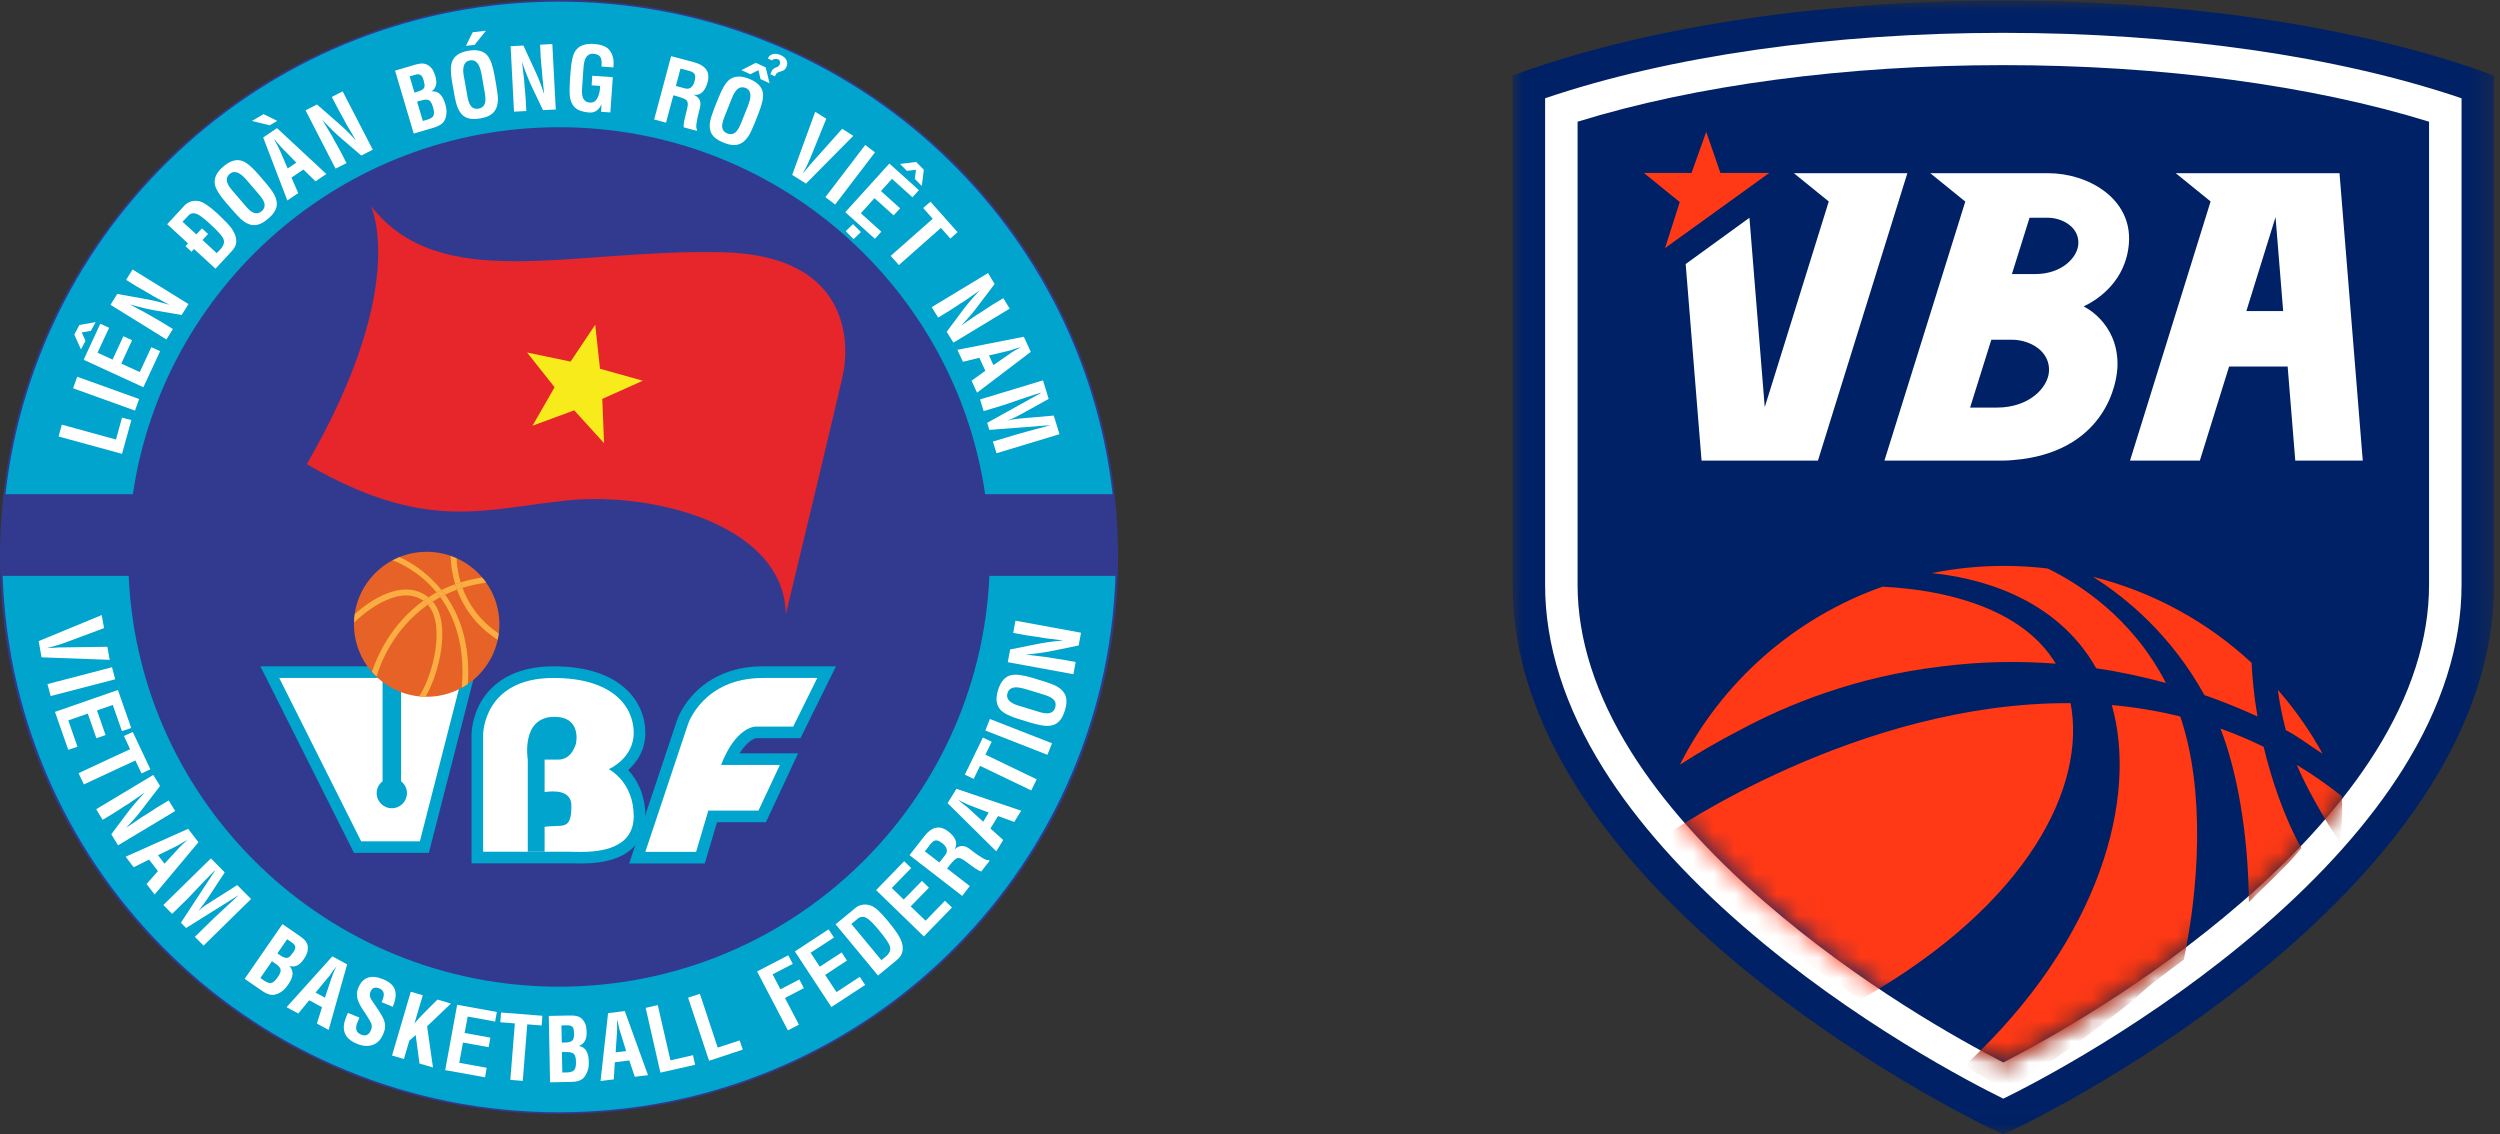 <?xml version="1.0" encoding="UTF-8"?>
<svg width="119px" height="54px" viewBox="0 0 119 54" version="1.1" xmlns="http://www.w3.org/2000/svg" xmlns:xlink="http://www.w3.org/1999/xlink">
    <rect x="0" y="0" width="119" height="54" fill="#333333" stroke="none"/>
    <title>Artboard</title>
    <defs>
        <polygon id="path-1" points="2.79323187e-06 0.003 46.715 0.003 46.715 53.972 2.79323187e-06 53.972"></polygon>
        <path d="M0.02,2.715 L0.02,24.763 C0.02,27.337 0.877,30.01 2.567,32.705 L2.567,32.705 C4.059,35.084 6.195,37.488 8.916,39.85 L8.916,39.85 C13.443,43.776 18.186,46.417 20.285,47.497 L20.285,47.497 C22.385,46.417 27.128,43.776 31.655,39.849 L31.655,39.849 C34.376,37.488 36.512,35.084 38.004,32.705 L38.004,32.705 C39.694,30.01 40.551,27.337 40.551,24.763 L40.551,24.763 L40.551,2.715 C34.932,0.975 27.79,0.023 20.285,0.023 L20.285,0.023 C12.781,0.023 5.639,0.975 0.02,2.715" id="path-3"></path>
        <path d="M0.02,2.715 L0.02,24.763 C0.02,27.337 0.877,30.01 2.567,32.705 L2.567,32.705 C4.059,35.084 6.195,37.488 8.916,39.85 L8.916,39.85 C13.443,43.776 18.186,46.417 20.285,47.497 L20.285,47.497 C22.385,46.417 27.128,43.776 31.655,39.849 L31.655,39.849 C34.376,37.488 36.512,35.084 38.004,32.705 L38.004,32.705 C39.694,30.01 40.551,27.337 40.551,24.763 L40.551,24.763 L40.551,2.715 C34.932,0.975 27.79,0.023 20.285,0.023 L20.285,0.023 C12.781,0.023 5.639,0.975 0.02,2.715" id="path-5"></path>
        <path d="M0.02,2.715 L0.02,24.763 C0.02,27.337 0.877,30.01 2.567,32.705 L2.567,32.705 C4.059,35.084 6.195,37.488 8.916,39.85 L8.916,39.85 C13.443,43.776 18.186,46.417 20.285,47.497 L20.285,47.497 C22.385,46.417 27.128,43.776 31.655,39.849 L31.655,39.849 C34.376,37.488 36.512,35.084 38.004,32.705 L38.004,32.705 C39.694,30.01 40.551,27.337 40.551,24.763 L40.551,24.763 L40.551,2.715 C34.932,0.975 27.79,0.023 20.285,0.023 L20.285,0.023 C12.781,0.023 5.639,0.975 0.02,2.715" id="path-7"></path>
        <path d="M0.02,2.715 L0.02,24.763 C0.02,27.337 0.877,30.01 2.567,32.705 L2.567,32.705 C4.059,35.084 6.195,37.488 8.916,39.85 L8.916,39.85 C13.443,43.776 18.186,46.417 20.285,47.497 L20.285,47.497 C22.385,46.417 27.128,43.776 31.655,39.849 L31.655,39.849 C34.376,37.488 36.512,35.084 38.004,32.705 L38.004,32.705 C39.694,30.01 40.551,27.337 40.551,24.763 L40.551,24.763 L40.551,2.715 C34.932,0.975 27.79,0.023 20.285,0.023 L20.285,0.023 C12.781,0.023 5.639,0.975 0.02,2.715" id="path-9"></path>
        <path d="M0.02,2.715 L0.02,24.763 C0.02,27.337 0.877,30.01 2.567,32.705 L2.567,32.705 C4.059,35.084 6.195,37.488 8.916,39.85 L8.916,39.85 C13.443,43.776 18.186,46.417 20.285,47.497 L20.285,47.497 C22.385,46.417 27.128,43.776 31.655,39.849 L31.655,39.849 C34.376,37.488 36.512,35.084 38.004,32.705 L38.004,32.705 C39.694,30.01 40.551,27.337 40.551,24.763 L40.551,24.763 L40.551,2.715 C34.932,0.975 27.79,0.023 20.285,0.023 L20.285,0.023 C12.781,0.023 5.639,0.975 0.02,2.715" id="path-11"></path>
        <path d="M0.02,2.715 L0.02,24.763 C0.02,27.337 0.877,30.01 2.567,32.705 L2.567,32.705 C4.059,35.084 6.195,37.488 8.916,39.85 L8.916,39.85 C13.443,43.776 18.186,46.417 20.285,47.497 L20.285,47.497 C22.385,46.417 27.128,43.776 31.655,39.849 L31.655,39.849 C34.376,37.488 36.512,35.084 38.004,32.705 L38.004,32.705 C39.694,30.01 40.551,27.337 40.551,24.763 L40.551,24.763 L40.551,2.715 C34.932,0.975 27.79,0.023 20.285,0.023 L20.285,0.023 C12.781,0.023 5.639,0.975 0.02,2.715" id="path-13"></path>
        <path d="M0.02,2.715 L0.02,24.763 C0.02,27.337 0.877,30.01 2.567,32.705 L2.567,32.705 C4.059,35.084 6.195,37.488 8.916,39.85 L8.916,39.85 C13.443,43.776 18.186,46.417 20.285,47.497 L20.285,47.497 C22.385,46.417 27.128,43.776 31.655,39.849 L31.655,39.849 C34.376,37.488 36.512,35.084 38.004,32.705 L38.004,32.705 C39.694,30.01 40.551,27.337 40.551,24.763 L40.551,24.763 L40.551,2.715 C34.932,0.975 27.79,0.023 20.285,0.023 L20.285,0.023 C12.781,0.023 5.639,0.975 0.02,2.715" id="path-15"></path>
        <path d="M0.02,2.715 L0.02,24.763 C0.02,27.337 0.877,30.01 2.567,32.705 L2.567,32.705 C4.059,35.084 6.195,37.488 8.916,39.85 L8.916,39.85 C13.443,43.776 18.186,46.417 20.285,47.497 L20.285,47.497 C22.385,46.417 27.128,43.776 31.655,39.849 L31.655,39.849 C34.376,37.488 36.512,35.084 38.004,32.705 L38.004,32.705 C39.694,30.01 40.551,27.337 40.551,24.763 L40.551,24.763 L40.551,2.715 C34.932,0.975 27.79,0.023 20.285,0.023 L20.285,0.023 C12.781,0.023 5.639,0.975 0.02,2.715" id="path-17"></path>
        <path d="M0.02,2.715 L0.02,24.763 C0.02,27.337 0.877,30.01 2.567,32.705 L2.567,32.705 C4.059,35.084 6.195,37.488 8.916,39.85 L8.916,39.85 C13.443,43.776 18.186,46.417 20.285,47.497 L20.285,47.497 C22.385,46.417 27.128,43.776 31.655,39.849 L31.655,39.849 C34.376,37.488 36.512,35.084 38.004,32.705 L38.004,32.705 C39.694,30.01 40.551,27.337 40.551,24.763 L40.551,24.763 L40.551,2.715 C34.932,0.975 27.79,0.023 20.285,0.023 L20.285,0.023 C12.781,0.023 5.639,0.975 0.02,2.715" id="path-19"></path>
        <path d="M0.02,2.715 L0.02,24.763 C0.02,27.337 0.877,30.01 2.567,32.705 L2.567,32.705 C4.059,35.084 6.195,37.488 8.916,39.85 L8.916,39.85 C13.443,43.776 18.186,46.417 20.285,47.497 L20.285,47.497 C22.385,46.417 27.128,43.776 31.655,39.849 L31.655,39.849 C34.376,37.488 36.512,35.084 38.004,32.705 L38.004,32.705 C39.694,30.01 40.551,27.337 40.551,24.763 L40.551,24.763 L40.551,2.715 C34.932,0.975 27.79,0.023 20.285,0.023 L20.285,0.023 C12.781,0.023 5.639,0.975 0.02,2.715" id="path-21"></path>
        <path d="M0.02,2.715 L0.02,24.763 C0.02,27.337 0.877,30.01 2.567,32.705 L2.567,32.705 C4.059,35.084 6.195,37.488 8.916,39.85 L8.916,39.85 C13.443,43.776 18.186,46.417 20.285,47.497 L20.285,47.497 C22.385,46.417 27.128,43.776 31.655,39.849 L31.655,39.849 C34.376,37.488 36.512,35.084 38.004,32.705 L38.004,32.705 C39.694,30.01 40.551,27.337 40.551,24.763 L40.551,24.763 L40.551,2.715 C34.932,0.975 27.79,0.023 20.285,0.023 L20.285,0.023 C12.781,0.023 5.639,0.975 0.02,2.715" id="path-23"></path>
        <path d="M0.02,2.715 L0.02,24.763 C0.02,27.337 0.877,30.01 2.567,32.705 L2.567,32.705 C4.059,35.084 6.195,37.488 8.916,39.85 L8.916,39.85 C13.443,43.776 18.186,46.417 20.285,47.497 L20.285,47.497 C22.385,46.417 27.128,43.776 31.655,39.849 L31.655,39.849 C34.376,37.488 36.512,35.084 38.004,32.705 L38.004,32.705 C39.694,30.01 40.551,27.337 40.551,24.763 L40.551,24.763 L40.551,2.715 C34.932,0.975 27.79,0.023 20.285,0.023 L20.285,0.023 C12.781,0.023 5.639,0.975 0.02,2.715" id="path-25"></path>
    </defs>
    <g id="Artboard" stroke="none" stroke-width="1" fill="none" fill-rule="evenodd">
        <g id="vba-logo-footer" fill-rule="nonzero">
            <g id="Group">
                <path d="M53.22,26.513 C53.22,41.155 41.307,53.024 26.611,53.024 C11.914,53.024 0,41.155 0,26.513 C0,11.873 11.914,5.68434189e-14 26.611,5.68434189e-14 C41.307,5.68434189e-14 53.22,11.873 53.22,26.513" id="Fill-4" fill="#323A90"></path>
                <path d="M17.647,9.79 C17.647,9.79 19.54,13.561 14.603,22.095 C20.284,25.376 22.998,24.228 27.032,23.818 C31.069,23.405 37.325,24.966 37.406,29.234 C39.96,18.651 40.124,17.828 40.124,17.828 C40.124,17.828 41.524,12.17 34.363,12.006 C27.199,11.84 20.941,14.055 17.647,9.79" id="Fill-6" fill="#E6262B"></path>
                <polygon id="Fill-8" fill="#F7EB1C" points="28.332 15.459 28.561 17.554 30.599 18.122 28.668 18.988 28.754 21.096 27.333 19.532 25.348 20.264 26.399 18.433 25.089 16.78 27.16 17.212"></polygon>
                <polygon id="Fill-10" fill="#FFFFFF" points="17.023 40.319 12.841 31.994 22.334 31.994 20.199 40.319"></polygon>
                <path d="M22.69,31.717 L21.979,31.717 L13.292,31.717 L12.394,31.717 L12.797,32.516 L16.696,40.293 L16.849,40.595 L17.191,40.595 L19.987,40.595 L20.416,40.595 L20.521,40.18 L22.517,32.407 L22.69,31.717 Z M21.979,32.271 L19.987,40.046 L17.191,40.046 L13.292,32.271 L21.979,32.271 Z" id="Fill-12" fill="#00A4CC"></path>
                <path d="M27.61,40.826 C27.492,40.826 27.38,40.824 27.283,40.824 C27.217,40.82 27.16,40.82 27.111,40.82 L22.72,40.82 L22.72,34.965 C22.72,34.936 22.763,31.994 26.347,31.994 C29.371,31.994 30.444,33.549 30.444,34.881 C30.444,35.792 29.888,36.35 29.485,36.634 C29.882,36.974 30.444,37.667 30.444,38.853 C30.444,39.754 29.952,40.826 27.61,40.826" id="Fill-14" fill="#FFFFFF"></path>
                <path d="M26.347,31.717 C24.364,31.717 23.401,32.595 22.946,33.325 C22.458,34.111 22.446,34.881 22.446,34.965 L22.446,40.544 L22.446,41.094 L22.997,41.094 L27.111,41.094 C27.157,41.094 27.216,41.097 27.28,41.097 C27.372,41.099 27.487,41.102 27.61,41.102 C28.104,41.102 28.831,41.07 29.464,40.791 C30.287,40.427 30.718,39.757 30.718,38.853 C30.718,37.785 30.296,37.081 29.904,36.655 C30.299,36.299 30.718,35.723 30.718,34.881 C30.718,33.423 29.576,31.717 26.347,31.717 M26.347,32.271 C29.191,32.271 30.165,33.655 30.165,34.881 C30.165,36.106 28.978,36.613 28.978,36.613 C28.978,36.613 30.165,37.205 30.165,38.853 C30.165,40.406 28.552,40.553 27.61,40.553 C27.401,40.553 27.225,40.544 27.111,40.544 L22.997,40.544 L22.997,34.965 C22.997,34.965 22.997,32.271 26.347,32.271" id="Fill-16" fill="#00A4CC"></path>
                <path d="M30.333,40.826 L32.489,34.372 C32.497,34.35 33.307,31.994 36.315,31.994 L38.909,31.994 L38.909,32.273 L39.151,32.391 L37.928,34.861 L35.978,34.861 C35.97,34.861 35.331,34.897 34.741,36.136 L37.555,36.136 L36.28,38.861 L33.922,38.861 L33.341,40.826 L30.333,40.826 Z" id="Fill-18" fill="#FFFFFF"></path>
                <path d="M39.792,31.717 L38.903,31.717 L36.315,31.717 C34.652,31.717 33.636,32.405 33.07,32.981 C32.464,33.602 32.25,34.219 32.225,34.285 L30.191,40.375 L29.949,41.102 L30.718,41.102 L33.135,41.102 L33.548,41.102 L33.666,40.705 L34.129,39.138 L36.103,39.138 L36.455,39.138 L36.606,38.82 L37.623,36.644 L37.988,35.86 L37.122,35.86 L35.205,35.86 C35.598,35.225 35.946,35.146 35.988,35.137 L37.757,35.137 L38.102,35.137 L38.256,34.828 L39.398,32.514 L39.792,31.717 Z M38.903,32.271 L37.757,34.585 L35.978,34.585 L35.973,34.585 C35.923,34.585 35.021,34.613 34.322,36.412 L37.122,36.412 L36.103,38.585 L33.716,38.585 L33.135,40.549 L30.718,40.549 L32.753,34.459 C32.753,34.459 33.474,32.271 36.315,32.271 L38.903,32.271 L38.903,32.271 Z" id="Fill-20" fill="#00A4CC"></path>
                <path d="M19.091,37.188 L19.091,32.271 L18.21,32.271 L18.21,37.188 C18.041,37.32 17.929,37.523 17.929,37.756 C17.929,38.15 18.251,38.472 18.65,38.472 C19.048,38.472 19.371,38.15 19.371,37.756 C19.371,37.523 19.261,37.32 19.091,37.188" id="Fill-22" fill="#00A4CC"></path>
                <path d="M26.582,36.157 C27.238,36.157 27.417,35.386 27.417,35.386 C27.417,35.386 27.705,34.122 26.389,34.122 C24.779,34.122 25.122,36.157 25.122,36.157 L25.122,40.544 L25.923,40.544 L25.923,39.358 C26.788,39.232 27.198,39.572 27.198,38.35 C27.198,37.601 26.357,37.638 25.923,37.703 L25.923,36.157 L26.582,36.157 Z" id="Fill-24" fill="#00A4CC"></path>
                <path d="M26.611,6.056 C36.925,6.056 45.445,13.649 46.894,23.523 L52.961,23.523 C51.466,10.337 40.248,0.079 26.611,0.079 C12.974,0.079 1.75,10.337 0.261,23.523 L6.325,23.523 C7.778,13.649 16.295,6.056 26.611,6.056" id="Fill-26" fill="#00A4CC"></path>
                <path d="M26.611,46.966 C15.575,46.966 6.603,38.287 6.125,27.41 L0.125,27.41 C0.607,41.59 12.261,52.944 26.611,52.944 C40.958,52.944 52.615,41.59 53.096,27.41 L47.095,27.41 C46.617,38.287 37.647,46.966 26.611,46.966" id="Fill-28" fill="#00A4CC"></path>
                <polygon id="Fill-30" fill="#FFFFFF" points="6.253 19.996 5.808 21.604 2.789 20.777 2.942 20.213 5.521 20.922 5.808 19.879"></polygon>
                <polygon id="Fill-32" fill="#FFFFFF" points="6.623 18.994 6.425 19.544 3.479 18.482 3.675 17.933"></polygon>
                <polygon id="Fill-34" fill="#FFFFFF" points="6.654 17.711 7.203 16.525 7.622 16.716 6.825 18.433 3.982 17.126 4.774 15.41 5.194 15.601 4.644 16.788 5.357 17.118 5.874 16.005 6.288 16.195 5.773 17.308"></polygon>
                <polygon id="Fill-36" fill="#FFFFFF" points="3.536 15.925 3.78 15.469 4.554 15.332 4.326 15.748 3.891 15.824 4.069 16.222 3.855 16.633"></polygon>
                <path d="M6.52,13.644 L6.002,13.323 L6.309,12.827 L8.973,14.474 L8.647,14.992 L7.458,14.791 C7.107,14.732 6.682,14.633 6.176,14.488 C6.442,14.63 6.704,14.77 6.968,14.912 C7.063,14.968 7.198,15.049 7.369,15.142 C7.542,15.242 7.66,15.309 7.727,15.352 L8.231,15.662 L7.921,16.158 L5.26,14.51 L5.582,13.992 L6.786,14.209 C6.992,14.242 7.193,14.282 7.376,14.325 C7.564,14.37 7.79,14.43 8.065,14.51 L7.285,14.089 C7.157,14.009 7.039,13.937 6.925,13.874 C6.812,13.812 6.678,13.735 6.52,13.644" id="Fill-38" fill="#FFFFFF"></path>
                <path d="M8.69,10.554 L9.346,11.159 L9.615,10.872 L9.905,11.138 L9.639,11.425 L10.316,12.051 L10.492,11.864 C10.656,11.684 10.704,11.512 10.626,11.352 C10.562,11.218 10.353,10.985 9.999,10.658 C9.712,10.395 9.502,10.238 9.362,10.181 C9.204,10.119 9.069,10.149 8.955,10.275 L8.69,10.554 Z M8.951,11.588 L7.958,10.672 L8.784,9.779 C8.855,9.706 8.935,9.651 9.03,9.613 C9.16,9.556 9.304,9.543 9.458,9.573 C9.577,9.594 9.707,9.656 9.846,9.755 C9.989,9.853 10.167,9.996 10.369,10.183 C10.68,10.476 10.895,10.698 11.012,10.857 C11.208,11.129 11.281,11.384 11.232,11.623 C11.214,11.673 11.191,11.73 11.157,11.786 C11.126,11.843 11.073,11.916 10.993,11.998 L10.257,12.791 L9.236,11.853 L9.116,11.982 L8.83,11.717 L8.951,11.588 Z" id="Fill-40" fill="#FFFFFF"></path>
                <path d="M11.13,9.152 L11.695,9.811 C11.818,9.956 11.925,10.053 12.022,10.104 C12.174,10.183 12.32,10.167 12.454,10.053 C12.589,9.937 12.627,9.793 12.571,9.626 C12.533,9.522 12.443,9.391 12.304,9.227 L11.766,8.6 C11.627,8.436 11.505,8.326 11.405,8.265 C11.226,8.16 11.067,8.165 10.933,8.281 C10.806,8.385 10.769,8.522 10.819,8.685 C10.853,8.798 10.931,8.921 11.049,9.058 L11.13,9.152 Z M11.049,9.981 L10.751,9.638 C10.446,9.283 10.273,8.999 10.228,8.784 C10.173,8.489 10.303,8.202 10.628,7.929 C10.955,7.65 11.258,7.562 11.539,7.663 C11.748,7.739 12.001,7.956 12.31,8.312 L12.602,8.653 C12.823,8.91 12.971,9.106 13.047,9.249 C13.158,9.454 13.2,9.647 13.167,9.822 C13.13,10.018 12.996,10.216 12.761,10.413 C12.533,10.61 12.317,10.711 12.115,10.717 C11.938,10.725 11.754,10.655 11.57,10.513 C11.44,10.413 11.266,10.234 11.049,9.981 L11.049,9.981 Z" id="Fill-42" fill="#FFFFFF"></path>
                <path d="M13.335,7.187 L13.693,8.02 L14.106,7.742 L13.47,7.093 C13.419,7.043 13.38,6.998 13.351,6.969 C13.326,6.94 13.269,6.873 13.176,6.769 C13.158,6.742 13.138,6.713 13.11,6.679 C13.083,6.648 13.063,6.624 13.047,6.605 L13.138,6.796 C13.173,6.863 13.208,6.927 13.242,6.989 C13.277,7.053 13.307,7.117 13.335,7.187 L13.335,7.187 Z M14.194,9.19 L13.678,9.543 L12.528,6.544 L13.185,6.097 L15.534,8.283 L15.017,8.63 L14.441,8.069 L13.875,8.453 L14.194,9.19 Z" id="Fill-44" fill="#FFFFFF"></path>
                <polygon id="Fill-46" fill="#FFFFFF" points="11.99 5.758 12.545 5.432 13.197 5.754 12.836 5.965"></polygon>
                <path d="M16.074,5.152 L15.794,4.613 L16.31,4.348 L17.745,7.126 L17.199,7.404 L16.28,6.619 C16.014,6.391 15.698,6.088 15.341,5.705 C15.494,5.96 15.646,6.216 15.802,6.471 C15.852,6.57 15.923,6.704 16.024,6.876 C16.121,7.048 16.19,7.168 16.224,7.237 L16.493,7.763 L15.972,8.028 L14.544,5.252 L15.088,4.972 L16.006,5.777 C16.166,5.914 16.316,6.048 16.453,6.179 C16.593,6.312 16.755,6.482 16.946,6.691 L16.497,5.93 C16.43,5.796 16.363,5.672 16.3,5.561 C16.235,5.45 16.161,5.316 16.074,5.152" id="Fill-48" fill="#FFFFFF"></path>
                <path d="M20.126,5.758 L20.247,5.724 L20.344,5.694 C20.424,5.672 20.5,5.635 20.571,5.587 C20.628,5.534 20.658,5.461 20.659,5.366 C20.659,5.303 20.646,5.219 20.616,5.12 C20.566,4.946 20.507,4.833 20.44,4.786 C20.365,4.731 20.24,4.726 20.073,4.777 L19.854,4.838 L20.126,5.758 Z M19.728,4.41 L19.83,4.378 L19.879,4.364 C19.953,4.343 20.021,4.314 20.081,4.281 C20.14,4.247 20.178,4.204 20.2,4.15 C20.21,4.112 20.214,4.064 20.205,4.008 C20.197,3.95 20.181,3.887 20.163,3.816 C20.125,3.691 20.081,3.611 20.029,3.577 C19.964,3.528 19.873,3.523 19.756,3.561 L19.498,3.636 L19.728,4.41 Z M20.677,6.067 L19.693,6.357 L18.805,3.362 L19.712,3.093 C19.904,3.038 20.05,3.013 20.143,3.025 C20.24,3.035 20.328,3.068 20.411,3.126 C20.491,3.185 20.554,3.252 20.6,3.33 C20.646,3.407 20.688,3.506 20.722,3.623 C20.764,3.775 20.78,3.904 20.764,4.005 C20.743,4.144 20.67,4.26 20.545,4.351 C20.704,4.336 20.835,4.376 20.939,4.477 C21.045,4.578 21.125,4.726 21.188,4.927 C21.208,4.997 21.225,5.064 21.234,5.126 C21.249,5.185 21.255,5.243 21.255,5.308 C21.251,5.52 21.206,5.683 21.117,5.801 C21.024,5.917 20.882,6.005 20.677,6.067 L20.677,6.067 Z" id="Fill-50" fill="#FFFFFF"></path>
                <path d="M22.097,3.726 L22.248,4.578 C22.279,4.767 22.324,4.905 22.382,4.994 C22.47,5.142 22.604,5.201 22.778,5.171 C22.954,5.138 23.062,5.037 23.097,4.859 C23.116,4.753 23.108,4.594 23.07,4.383 L22.928,3.571 C22.888,3.359 22.843,3.204 22.787,3.102 C22.685,2.92 22.548,2.842 22.376,2.875 C22.208,2.901 22.109,3 22.071,3.166 C22.04,3.279 22.043,3.426 22.074,3.604 L22.097,3.726 Z M21.607,4.397 L21.526,3.954 C21.443,3.494 21.442,3.158 21.51,2.955 C21.61,2.671 21.868,2.491 22.287,2.416 C22.71,2.343 23.02,2.419 23.209,2.652 C23.349,2.824 23.461,3.137 23.541,3.598 L23.619,4.039 C23.678,4.372 23.708,4.619 23.7,4.779 C23.692,5.013 23.626,5.198 23.508,5.332 C23.38,5.483 23.163,5.587 22.861,5.638 C22.562,5.688 22.323,5.668 22.151,5.574 C21.99,5.488 21.871,5.336 21.782,5.12 C21.723,4.967 21.662,4.726 21.607,4.397 L21.607,4.397 Z" id="Fill-52" fill="#FFFFFF"></path>
                <polygon id="Fill-54" fill="#FFFFFF" points="22.177 2.184 22.499 1.537 23.134 1.461 22.592 2.134"></polygon>
                <path d="M25.738,2.732 L25.709,2.126 L26.291,2.097 L26.455,5.212 L25.847,5.243 L25.327,4.155 C25.176,3.837 25.014,3.432 24.846,2.938 C24.88,3.234 24.914,3.528 24.951,3.823 C24.955,3.935 24.97,4.088 24.988,4.284 C25.006,4.483 25.014,4.619 25.022,4.697 L25.052,5.285 L24.467,5.316 L24.305,2.199 L24.914,2.167 L25.425,3.273 C25.517,3.464 25.596,3.646 25.667,3.825 C25.735,4 25.818,4.223 25.904,4.49 L25.813,3.614 C25.802,3.461 25.794,3.325 25.777,3.197 C25.769,3.071 25.754,2.914 25.738,2.732" id="Fill-56" fill="#FFFFFF"></path>
                <path d="M27.127,3.853 L27.16,3.402 C27.191,2.933 27.267,2.609 27.386,2.427 C27.55,2.175 27.846,2.064 28.267,2.092 C28.536,2.11 28.743,2.169 28.886,2.269 C29.048,2.386 29.154,2.574 29.2,2.833 C29.207,2.879 29.207,2.937 29.207,3 C29.207,3.065 29.205,3.135 29.2,3.21 L28.632,3.169 C28.649,2.976 28.636,2.839 28.599,2.759 C28.545,2.638 28.427,2.572 28.247,2.558 C28.082,2.548 27.961,2.616 27.878,2.767 C27.825,2.872 27.789,3.013 27.778,3.193 L27.768,3.319 L27.709,4.182 C27.694,4.372 27.702,4.517 27.736,4.619 C27.789,4.783 27.903,4.871 28.079,4.881 C28.231,4.896 28.343,4.83 28.422,4.697 C28.502,4.563 28.552,4.376 28.565,4.139 L28.57,4.091 L28.162,4.062 L28.192,3.606 L29.17,3.674 L29.052,5.351 L28.612,5.322 L28.632,4.962 C28.565,5.113 28.477,5.218 28.372,5.285 C28.274,5.341 28.167,5.366 28.047,5.356 C27.743,5.335 27.518,5.257 27.373,5.123 C27.241,5.001 27.157,4.829 27.127,4.598 C27.106,4.434 27.106,4.185 27.127,3.853" id="Fill-58" fill="#FFFFFF"></path>
                <path d="M32.392,3.264 L32.171,4.093 L32.617,4.21 C32.716,4.238 32.803,4.223 32.886,4.168 C32.962,4.112 33.024,4.014 33.062,3.866 C33.105,3.708 33.105,3.595 33.06,3.525 C33.017,3.458 32.936,3.407 32.811,3.376 L32.392,3.264 Z M32.158,4.563 L32.052,4.536 L31.703,5.839 L31.138,5.688 L31.946,2.673 L33.021,2.958 C33.286,3.029 33.475,3.135 33.59,3.273 C33.721,3.435 33.751,3.646 33.684,3.908 C33.626,4.107 33.555,4.254 33.465,4.351 C33.349,4.483 33.204,4.533 33.021,4.51 C33.169,4.578 33.271,4.67 33.315,4.787 C33.353,4.892 33.349,5.022 33.307,5.179 L33.271,5.316 C33.223,5.494 33.185,5.668 33.157,5.844 C33.131,6.018 33.139,6.128 33.18,6.169 L33.164,6.227 L32.546,6.061 C32.534,5.989 32.546,5.895 32.565,5.772 C32.59,5.654 32.618,5.531 32.648,5.411 L32.682,5.282 C32.718,5.147 32.736,5.043 32.74,4.979 C32.743,4.859 32.703,4.777 32.625,4.731 C32.584,4.71 32.526,4.68 32.45,4.654 C32.379,4.627 32.282,4.598 32.158,4.563 L32.158,4.563 Z" id="Fill-60" fill="#FFFFFF"></path>
                <path d="M34.8,4.767 L34.48,5.571 C34.409,5.748 34.375,5.89 34.375,5.994 C34.375,6.165 34.456,6.287 34.618,6.35 C34.786,6.419 34.934,6.386 35.055,6.254 C35.128,6.174 35.205,6.032 35.285,5.836 L35.591,5.069 C35.669,4.868 35.717,4.71 35.717,4.598 C35.732,4.389 35.656,4.252 35.489,4.185 C35.332,4.125 35.197,4.155 35.071,4.273 C34.992,4.357 34.913,4.483 34.849,4.649 L34.8,4.767 Z M34.029,5.077 L34.199,4.659 C34.369,4.225 34.543,3.938 34.71,3.801 C34.945,3.611 35.261,3.595 35.656,3.751 C36.055,3.908 36.273,4.136 36.315,4.431 C36.346,4.651 36.273,4.979 36.099,5.412 L35.935,5.831 C35.809,6.144 35.701,6.367 35.614,6.501 C35.479,6.697 35.329,6.82 35.157,6.873 C34.968,6.931 34.727,6.906 34.446,6.793 C34.161,6.68 33.972,6.538 33.871,6.364 C33.784,6.209 33.759,6.018 33.8,5.791 C33.829,5.628 33.906,5.391 34.029,5.077 L34.029,5.077 Z" id="Fill-62" fill="#FFFFFF"></path>
                <path d="M36.667,3.531 L36.75,3.348 C36.76,3.327 36.785,3.303 36.82,3.277 C36.854,3.249 36.893,3.227 36.929,3.212 C36.969,3.206 37.01,3.19 37.044,3.16 C37.072,3.135 37.101,3.099 37.119,3.062 C37.137,3.019 37.14,2.971 37.124,2.922 C37.108,2.875 37.081,2.842 37.047,2.824 C37.003,2.805 36.947,2.799 36.879,2.808 C36.81,2.815 36.768,2.842 36.75,2.879 L36.549,2.786 L36.56,2.762 C36.606,2.665 36.684,2.603 36.795,2.574 C36.909,2.545 37.036,2.564 37.173,2.628 C37.307,2.69 37.397,2.773 37.441,2.872 C37.484,2.971 37.483,3.07 37.441,3.166 C37.406,3.236 37.379,3.282 37.354,3.309 C37.312,3.348 37.253,3.378 37.182,3.394 C37.179,3.397 37.148,3.407 37.093,3.426 C37.072,3.432 37.047,3.439 37.022,3.453 C36.995,3.464 36.975,3.488 36.951,3.52 C36.929,3.552 36.909,3.585 36.896,3.611 L36.888,3.632 L36.667,3.531 Z M35.978,2.989 L36.449,3.21 L36.631,3.965 L36.199,3.764 L36.103,3.34 L35.717,3.533 L35.292,3.34 L35.978,2.989 Z" id="Fill-64" fill="#FFFFFF"></path>
                <path d="M38.735,7.646 L40.088,6.131 L40.617,6.466 L38.364,8.741 L37.708,8.326 L38.804,5.319 L39.331,5.654 L38.566,7.537 C38.537,7.61 38.498,7.699 38.446,7.806 C38.395,7.91 38.358,7.986 38.339,8.023 C38.316,8.063 38.293,8.109 38.264,8.16 C38.24,8.214 38.223,8.245 38.219,8.254 C38.238,8.232 38.264,8.199 38.305,8.155 C38.34,8.109 38.372,8.076 38.387,8.055 C38.5,7.905 38.618,7.772 38.735,7.646" id="Fill-66" fill="#FFFFFF"></path>
                <polygon id="Fill-68" fill="#FFFFFF" points="39.753 9.736 39.288 9.385 41.184 6.901 41.649 7.252"></polygon>
                <polygon id="Fill-70" fill="#FFFFFF" points="40.977 10.152 41.951 11.028 41.644 11.366 40.235 10.1 42.333 7.784 43.74 9.05 43.433 9.391 42.458 8.514 41.935 9.095 42.845 9.916 42.538 10.253 41.625 9.433"></polygon>
                <path d="M43.609,7.709 L43.974,8.079 L43.877,8.851 L43.544,8.516 L43.601,8.082 L43.168,8.133 L42.84,7.804 L43.609,7.709 Z M40.632,11.384 L40.257,11.004 L40.601,10.666 L40.979,11.044 L40.632,11.384 Z" id="Fill-72" fill="#FFFFFF"></path>
                <polygon id="Fill-74" fill="#FFFFFF" points="43.944 9.902 44.289 9.6 45.581 11.052 45.236 11.355 44.786 10.848 42.787 12.617 42.397 12.18 44.398 10.414"></polygon>
                <path d="M47.234,14.51 L47.757,14.193 L48.062,14.691 L45.382,16.31 L45.063,15.794 L45.785,14.823 C45.994,14.539 46.273,14.207 46.632,13.824 C46.389,13.992 46.143,14.164 45.898,14.336 C45.803,14.392 45.672,14.474 45.51,14.585 C45.344,14.695 45.228,14.77 45.16,14.81 L44.656,15.116 L44.351,14.62 L47.03,12.998 L47.345,13.518 L46.607,14.489 C46.483,14.66 46.363,14.815 46.236,14.963 C46.113,15.108 45.957,15.285 45.761,15.488 L46.491,14.99 C46.623,14.912 46.739,14.837 46.844,14.765 C46.949,14.695 47.082,14.609 47.234,14.51" id="Fill-76" fill="#FFFFFF"></path>
                <path d="M47.961,16.711 L47.077,16.922 L47.287,17.378 L48.033,16.863 C48.092,16.82 48.139,16.786 48.171,16.767 C48.21,16.746 48.285,16.697 48.403,16.63 C48.432,16.617 48.466,16.598 48.503,16.578 C48.54,16.557 48.566,16.539 48.587,16.528 L48.382,16.583 C48.308,16.606 48.241,16.633 48.171,16.651 C48.104,16.679 48.035,16.697 47.961,16.711 L47.961,16.711 Z M45.836,17.222 L45.572,16.651 L48.734,16.029 L49.065,16.75 L46.507,18.691 L46.247,18.122 L46.902,17.649 L46.617,17.029 L45.836,17.222 Z" id="Fill-78" fill="#FFFFFF"></path>
                <path d="M47.764,19.283 L46.821,19.57 L46.65,19.013 L49.648,18.104 L49.917,18.988 L48.617,19.709 C48.532,19.754 48.431,19.809 48.312,19.865 C48.194,19.922 48.077,19.972 47.961,20.023 C48.092,19.985 48.222,19.959 48.356,19.943 C48.408,19.934 48.516,19.923 48.68,19.91 L50.16,19.781 L50.43,20.667 L47.433,21.575 L47.262,21.018 L48.206,20.734 C48.431,20.667 48.654,20.602 48.882,20.541 C49.557,20.363 49.934,20.261 50.01,20.237 L47.093,20.463 L46.991,20.127 L49.544,18.709 L49.539,18.693 C49.314,18.76 49.095,18.833 48.869,18.908 C48.21,19.136 47.841,19.261 47.764,19.283" id="Fill-80" fill="#FFFFFF"></path>
                <path d="M3.053,30.816 L5.11,30.787 L5.223,31.409 L1.977,31.288 L1.841,30.516 L4.842,29.277 L4.954,29.897 L3.019,30.619 C2.942,30.645 2.849,30.674 2.734,30.709 C2.621,30.745 2.539,30.766 2.497,30.779 C2.455,30.787 2.401,30.804 2.346,30.82 C2.291,30.837 2.254,30.847 2.244,30.85 C2.27,30.847 2.317,30.843 2.377,30.843 C2.436,30.841 2.479,30.838 2.508,30.837 C2.697,30.82 2.879,30.812 3.053,30.816" id="Fill-82" fill="#FFFFFF"></path>
                <polygon id="Fill-84" fill="#FFFFFF" points="2.411 33.132 2.26 32.562 5.333 31.76 5.483 32.335"></polygon>
                <polygon id="Fill-86" fill="#FFFFFF" points="3.251 34.29 3.688 35.543 3.251 35.692 2.616 33.886 5.613 32.843 6.245 34.652 5.805 34.802 5.368 33.555 4.617 33.817 5.025 34.989 4.588 35.137 4.179 33.968"></polygon>
                <polygon id="Fill-88" fill="#FFFFFF" points="5.901 35.033 6.32 34.84 7.157 36.617 6.737 36.816 6.443 36.197 3.992 37.339 3.739 36.802 6.192 35.661"></polygon>
                <path d="M7.503,38.416 L8.03,38.099 L8.338,38.605 L5.618,40.238 L5.299,39.71 L6.032,38.731 C6.243,38.446 6.531,38.108 6.893,37.72 C6.644,37.89 6.396,38.062 6.148,38.237 C6.048,38.292 5.919,38.379 5.75,38.489 C5.587,38.598 5.467,38.675 5.399,38.715 L4.883,39.025 L4.58,38.518 L7.296,36.886 L7.618,37.412 L6.864,38.394 C6.738,38.565 6.614,38.727 6.486,38.874 C6.362,39.021 6.201,39.198 6.002,39.404 L6.748,38.899 C6.876,38.82 6.996,38.749 7.106,38.675 C7.214,38.602 7.345,38.518 7.503,38.416" id="Fill-90" fill="#FFFFFF"></path>
                <path d="M8.35,40.301 L7.521,40.708 L7.83,41.11 L8.452,40.435 C8.502,40.381 8.543,40.335 8.57,40.306 C8.598,40.277 8.663,40.214 8.763,40.121 C8.791,40.101 8.821,40.075 8.85,40.046 C8.884,40.017 8.909,39.995 8.925,39.979 L8.737,40.08 C8.67,40.121 8.604,40.159 8.545,40.196 C8.483,40.233 8.415,40.268 8.35,40.301 L8.35,40.301 Z M6.362,41.281 L5.98,40.779 L8.956,39.453 L9.446,40.091 L7.361,42.58 L6.976,42.08 L7.518,41.466 L7.094,40.917 L6.362,41.281 Z" id="Fill-92" fill="#FFFFFF"></path>
                <path d="M8.906,42.804 L8.193,43.5 L7.774,43.079 L10.039,40.858 L10.697,41.525 L9.871,42.785 C9.816,42.865 9.749,42.959 9.673,43.063 C9.593,43.169 9.511,43.268 9.433,43.373 C9.529,43.278 9.639,43.192 9.749,43.113 C9.79,43.085 9.882,43.027 10.024,42.935 L11.292,42.129 L11.951,42.792 L9.689,45.012 L9.275,44.594 L9.988,43.895 C10.152,43.728 10.327,43.568 10.502,43.408 C11.023,42.93 11.313,42.662 11.372,42.601 L8.858,44.173 L8.611,43.922 L10.228,41.452 L10.218,41.439 C10.049,41.606 9.884,41.774 9.72,41.945 C9.235,42.457 8.963,42.745 8.906,42.804" id="Fill-94" fill="#FFFFFF"></path>
                <path d="M13.205,45.38 L13.293,45.44 L13.336,45.47 C13.401,45.516 13.466,45.55 13.529,45.574 C13.598,45.6 13.657,45.602 13.712,45.583 C13.749,45.569 13.785,45.54 13.827,45.497 C13.863,45.453 13.906,45.403 13.949,45.34 C14.026,45.233 14.06,45.146 14.057,45.086 C14.049,45.004 13.997,44.931 13.89,44.86 L13.668,44.708 L13.205,45.38 Z M12.394,46.554 L12.496,46.624 L12.581,46.682 C12.647,46.73 12.728,46.764 12.814,46.793 C12.889,46.803 12.966,46.781 13.041,46.722 C13.093,46.68 13.149,46.615 13.21,46.529 C13.317,46.378 13.366,46.261 13.361,46.178 C13.356,46.081 13.282,45.985 13.132,45.884 L12.944,45.755 L12.394,46.554 Z M12.503,47.184 L11.645,46.593 L13.445,43.988 L14.232,44.529 C14.4,44.644 14.509,44.742 14.563,44.822 C14.619,44.902 14.647,44.994 14.656,45.095 C14.656,45.199 14.645,45.291 14.611,45.377 C14.582,45.463 14.53,45.557 14.459,45.658 C14.367,45.789 14.275,45.884 14.186,45.936 C14.06,46.007 13.923,46.023 13.772,45.985 C13.885,46.098 13.936,46.227 13.926,46.374 C13.911,46.521 13.846,46.682 13.724,46.856 C13.686,46.917 13.64,46.971 13.6,47.02 C13.561,47.064 13.518,47.11 13.47,47.152 C13.301,47.282 13.139,47.352 12.99,47.357 C12.841,47.362 12.68,47.302 12.503,47.184 L12.503,47.184 Z" id="Fill-96" fill="#FFFFFF"></path>
                <path d="M15.605,46.54 L15.022,47.249 L15.467,47.488 L15.758,46.619 C15.78,46.548 15.802,46.495 15.814,46.457 C15.828,46.42 15.86,46.333 15.915,46.207 C15.931,46.175 15.95,46.144 15.966,46.106 C15.985,46.063 15.991,46.036 16.003,46.014 L15.87,46.183 C15.828,46.245 15.786,46.307 15.744,46.366 C15.705,46.428 15.662,46.483 15.605,46.54 L15.605,46.54 Z M14.198,48.245 L13.64,47.943 L15.82,45.522 L16.524,45.905 L15.643,49.025 L15.084,48.725 L15.327,47.943 L14.718,47.612 L14.198,48.245 Z" id="Fill-98" fill="#FFFFFF"></path>
                <path d="M18.697,47.924 L18.164,47.704 L18.196,47.633 C18.251,47.495 18.276,47.382 18.267,47.299 C18.251,47.184 18.183,47.1 18.059,47.049 C17.961,47.009 17.878,47.001 17.807,47.022 C17.736,47.047 17.681,47.102 17.642,47.197 C17.597,47.299 17.594,47.395 17.627,47.488 C17.647,47.542 17.702,47.628 17.785,47.743 C17.866,47.859 17.95,47.982 18.033,48.111 C18.135,48.271 18.209,48.4 18.255,48.499 C18.307,48.628 18.335,48.744 18.332,48.853 C18.33,48.96 18.301,49.081 18.243,49.216 C18.133,49.486 17.963,49.66 17.74,49.738 C17.518,49.818 17.268,49.799 16.996,49.686 C16.681,49.558 16.482,49.382 16.407,49.156 C16.335,48.952 16.356,48.711 16.469,48.432 L16.558,48.213 L17.11,48.438 L17.039,48.61 L17.009,48.678 C16.954,48.809 16.941,48.922 16.964,49.022 C16.99,49.122 17.065,49.194 17.183,49.245 C17.404,49.336 17.563,49.266 17.655,49.038 C17.693,48.952 17.703,48.875 17.693,48.796 C17.681,48.721 17.647,48.644 17.594,48.568 C17.555,48.492 17.475,48.366 17.358,48.191 C17.168,47.92 17.055,47.701 17.013,47.529 C16.972,47.357 16.983,47.189 17.052,47.026 C17.266,46.513 17.66,46.374 18.239,46.613 C18.533,46.732 18.718,46.892 18.793,47.1 C18.871,47.307 18.839,47.58 18.697,47.924" id="Fill-100" fill="#FFFFFF"></path>
                <path d="M19.226,50.409 L18.661,50.242 L19.553,47.207 L20.125,47.374 L19.728,48.717 C19.82,48.604 19.938,48.473 20.081,48.324 C20.186,48.221 20.26,48.142 20.307,48.095 L20.822,47.58 L21.465,47.768 L20.331,48.851 L20.61,50.812 L19.968,50.625 L19.786,49.269 L19.485,49.534 L19.226,50.409 Z" id="Fill-102" fill="#FFFFFF"></path>
                <polygon id="Fill-104" fill="#FFFFFF" points="21.86 50.59 23.167 50.826 23.088 51.28 21.191 50.938 21.761 47.827 23.65 48.17 23.569 48.626 22.263 48.389 22.116 49.169 23.342 49.392 23.26 49.847 22.038 49.625"></polygon>
                <polygon id="Fill-106" fill="#FFFFFF" points="23.814 48.658 23.851 48.196 25.818 48.35 25.784 48.813 25.097 48.759 24.884 51.451 24.291 51.401 24.507 48.715"></polygon>
                <path d="M26.767,51.052 L26.896,51.049 L26.996,51.049 C27.078,51.047 27.162,51.03 27.249,50.999 C27.317,50.965 27.367,50.904 27.392,50.812 C27.409,50.747 27.421,50.663 27.417,50.561 C27.414,50.372 27.386,50.248 27.333,50.185 C27.273,50.111 27.154,50.075 26.977,50.078 L26.746,50.08 L26.767,51.052 Z M26.74,49.627 L26.851,49.625 L26.902,49.625 C26.98,49.622 27.048,49.614 27.119,49.596 C27.187,49.575 27.238,49.545 27.271,49.496 C27.291,49.463 27.307,49.419 27.315,49.359 C27.321,49.303 27.325,49.236 27.321,49.159 C27.321,49.03 27.296,48.941 27.26,48.893 C27.207,48.828 27.122,48.801 26.993,48.805 L26.724,48.809 L26.74,49.627 Z M27.224,51.498 L26.183,51.519 L26.122,48.358 L27.078,48.338 C27.283,48.333 27.429,48.35 27.519,48.384 C27.61,48.418 27.686,48.476 27.753,48.555 C27.816,48.636 27.86,48.719 27.885,48.805 C27.906,48.893 27.921,49.001 27.924,49.124 C27.927,49.282 27.906,49.413 27.862,49.507 C27.804,49.639 27.701,49.731 27.555,49.789 C27.713,49.813 27.829,49.89 27.906,50.016 C27.982,50.142 28.021,50.311 28.026,50.522 C28.029,50.598 28.026,50.665 28.021,50.729 C28.018,50.791 28.005,50.852 27.99,50.91 C27.929,51.115 27.84,51.266 27.724,51.357 C27.602,51.447 27.437,51.496 27.224,51.498 L27.224,51.498 Z" id="Fill-108" fill="#FFFFFF"></path>
                <path d="M29.366,49.174 L29.305,50.091 L29.803,50.029 L29.535,49.156 C29.511,49.082 29.498,49.03 29.485,48.991 C29.477,48.95 29.451,48.862 29.423,48.728 C29.416,48.692 29.41,48.658 29.4,48.615 C29.392,48.574 29.387,48.539 29.38,48.518 L29.371,48.736 C29.371,48.809 29.373,48.883 29.376,48.956 C29.376,49.027 29.373,49.1 29.366,49.174 L29.366,49.174 Z M29.216,51.379 L28.586,51.456 L28.944,48.226 L29.74,48.127 L30.845,51.178 L30.214,51.254 L29.955,50.477 L29.266,50.564 L29.216,51.379 Z" id="Fill-110" fill="#FFFFFF"></path>
                <polygon id="Fill-112" fill="#FFFFFF" points="33.088 50.684 31.434 51.057 30.734 47.974 31.31 47.843 31.913 50.472 32.987 50.227"></polygon>
                <polygon id="Fill-114" fill="#FFFFFF" points="35.357 49.962 33.751 50.493 32.753 47.489 33.315 47.305 34.163 49.865 35.207 49.524"></polygon>
                <polygon id="Fill-116" fill="#FFFFFF" points="38.029 48.775 37.504 49.046 36.037 46.24 37.525 45.47 37.736 45.881 36.776 46.378 37.148 47.092 38.05 46.622 38.264 47.036 37.364 47.503"></polygon>
                <polygon id="Fill-118" fill="#FFFFFF" points="39.816 47.223 40.925 46.496 41.181 46.883 39.574 47.935 37.835 45.288 39.44 44.237 39.698 44.626 38.584 45.352 39.022 46.014 40.063 45.336 40.315 45.722 39.278 46.406"></polygon>
                <path d="M41.953,45.704 L42.156,45.537 C42.347,45.38 42.414,45.214 42.358,45.042 C42.313,44.896 42.135,44.637 41.82,44.258 C41.571,43.959 41.382,43.769 41.247,43.696 C41.097,43.611 40.958,43.624 40.824,43.733 L40.525,43.98 L41.953,45.704 Z M42.642,45.738 L41.793,46.436 L39.774,43.998 L40.725,43.213 C40.802,43.15 40.891,43.103 40.992,43.077 C41.13,43.043 41.276,43.048 41.426,43.096 C41.545,43.133 41.666,43.213 41.795,43.331 C41.925,43.45 42.078,43.615 42.257,43.833 C42.534,44.169 42.719,44.42 42.811,44.597 C42.975,44.896 43.012,45.159 42.925,45.396 C42.903,45.444 42.877,45.495 42.836,45.55 C42.793,45.602 42.728,45.666 42.642,45.738 L42.642,45.738 Z" id="Fill-120" fill="#FFFFFF"></path>
                <polygon id="Fill-122" fill="#FFFFFF" points="44.058 43.825 44.979 42.875 45.314 43.198 43.975 44.574 41.701 42.369 43.038 40.994 43.373 41.319 42.447 42.268 43.017 42.819 43.884 41.929 44.217 42.255 43.349 43.144"></polygon>
                <path d="M44.023,40.523 L44.715,41.055 L45,40.69 C45.063,40.608 45.086,40.519 45.063,40.422 C45.046,40.327 44.972,40.23 44.851,40.137 C44.719,40.034 44.612,39.991 44.531,40.004 C44.453,40.02 44.372,40.078 44.295,40.175 L44.023,40.523 Z M45.151,41.254 L45.08,41.34 L46.163,42.176 L45.801,42.645 L43.293,40.705 L43.986,39.82 C44.155,39.597 44.327,39.463 44.501,39.413 C44.707,39.354 44.917,39.408 45.136,39.576 C45.302,39.705 45.412,39.832 45.465,39.954 C45.539,40.112 45.531,40.271 45.437,40.43 C45.558,40.317 45.69,40.263 45.818,40.268 C45.924,40.273 46.05,40.323 46.177,40.427 L46.293,40.515 C46.439,40.629 46.588,40.732 46.743,40.826 C46.894,40.922 47.001,40.958 47.058,40.935 L47.106,40.973 L46.707,41.485 C46.634,41.464 46.549,41.418 46.445,41.351 C46.338,41.281 46.235,41.206 46.135,41.128 L46.029,41.048 C45.916,40.96 45.827,40.904 45.765,40.876 C45.655,40.826 45.563,40.831 45.489,40.887 C45.45,40.913 45.405,40.958 45.351,41.015 C45.295,41.073 45.228,41.149 45.151,41.254 L45.151,41.254 Z" id="Fill-124" fill="#FFFFFF"></path>
                <path d="M46.117,38.49 L46.8,39.113 L47.064,38.681 L46.204,38.35 C46.135,38.322 46.08,38.3 46.042,38.284 C46.005,38.269 45.923,38.23 45.799,38.169 C45.772,38.153 45.735,38.132 45.698,38.116 C45.66,38.097 45.631,38.083 45.609,38.073 L45.772,38.212 C45.833,38.258 45.893,38.304 45.95,38.35 C46.008,38.392 46.065,38.439 46.117,38.49 L46.117,38.49 Z M47.752,39.983 L47.421,40.523 L45.106,38.23 L45.526,37.548 L48.609,38.589 L48.278,39.125 L47.506,38.844 L47.145,39.437 L47.752,39.983 Z" id="Fill-126" fill="#FFFFFF"></path>
                <polygon id="Fill-128" fill="#FFFFFF" points="46.347 37.076 45.927 36.874 46.785 35.107 47.205 35.306 46.907 35.921 49.346 37.095 49.088 37.625 46.65 36.454"></polygon>
                <polygon id="Fill-130" fill="#FFFFFF" points="50.076 35.38 49.858 35.929 46.902 34.773 47.119 34.224"></polygon>
                <path d="M48.607,33.626 L49.449,33.884 C49.633,33.939 49.782,33.964 49.884,33.953 C50.06,33.939 50.178,33.846 50.227,33.677 C50.279,33.502 50.235,33.358 50.092,33.247 C50.002,33.182 49.857,33.114 49.648,33.053 L48.848,32.809 C48.634,32.746 48.473,32.717 48.354,32.717 C48.144,32.725 48.012,32.814 47.959,32.988 C47.909,33.149 47.951,33.282 48.084,33.395 C48.177,33.473 48.309,33.538 48.487,33.591 L48.607,33.626 Z M48.986,34.379 L48.55,34.245 C48.094,34.109 47.79,33.962 47.638,33.802 C47.424,33.584 47.379,33.266 47.505,32.854 C47.631,32.439 47.841,32.201 48.139,32.133 C48.36,32.088 48.696,32.131 49.154,32.268 L49.589,32.402 C49.917,32.5 50.152,32.588 50.296,32.667 C50.506,32.783 50.643,32.925 50.709,33.09 C50.786,33.278 50.782,33.521 50.69,33.817 C50.601,34.109 50.472,34.311 50.303,34.427 C50.156,34.529 49.962,34.571 49.726,34.547 C49.562,34.532 49.314,34.477 48.986,34.379 L48.986,34.379 Z" id="Fill-132" fill="#FFFFFF"></path>
                <path d="M48.835,30.238 L48.228,30.125 L48.336,29.545 L51.456,30.117 L51.345,30.724 L50.145,30.972 C49.797,31.047 49.356,31.11 48.827,31.16 C49.129,31.194 49.429,31.231 49.732,31.267 C49.842,31.286 49.994,31.309 50.195,31.34 C50.394,31.366 50.53,31.388 50.608,31.404 L51.201,31.512 L51.095,32.093 L47.97,31.52 L48.084,30.913 L49.298,30.671 C49.507,30.629 49.707,30.593 49.9,30.565 C50.091,30.535 50.329,30.511 50.614,30.488 L49.724,30.375 C49.573,30.348 49.436,30.323 49.306,30.305 C49.175,30.285 49.02,30.262 48.835,30.238" id="Fill-134" fill="#FFFFFF"></path>
                <path d="M23.77,29.716 C23.77,31.621 22.224,33.166 20.31,33.166 C18.401,33.166 16.849,31.621 16.849,29.716 C16.849,27.812 18.401,26.266 20.31,26.266 C22.224,26.266 23.77,27.812 23.77,29.716" id="Fill-136" fill="#E66226"></path>
                <path d="M21.014,28.081 C21.073,28.156 21.13,28.228 21.188,28.305 C21.368,28.223 21.553,28.14 21.753,28.066 C21.723,27.982 21.688,27.892 21.667,27.806 C21.435,27.888 21.217,27.982 21.014,28.081" id="Fill-138" fill="#FAAD40"></path>
                <path d="M20.395,28.431 L20.395,28.431 C20.471,28.494 20.536,28.557 20.597,28.63 C20.712,28.56 20.83,28.492 20.956,28.424 C20.895,28.346 20.843,28.274 20.78,28.2 C20.646,28.276 20.517,28.351 20.395,28.431" id="Fill-140" fill="#FAAD40"></path>
                <path d="M22.015,27.982 C22.363,27.873 22.739,27.788 23.142,27.737 C23.084,27.651 23.02,27.569 22.949,27.489 C22.585,27.544 22.243,27.622 21.927,27.72 C21.951,27.804 21.981,27.892 22.015,27.982" id="Fill-142" fill="#FAAD40"></path>
                <path d="M20.365,28.786 C20.319,28.737 20.277,28.686 20.226,28.649 C20.2,28.63 20.174,28.615 20.15,28.595 C18.587,29.716 17.927,31.307 17.703,31.98 C17.77,32.059 17.845,32.133 17.923,32.208 C18.072,31.69 18.693,29.954 20.365,28.786" id="Fill-144" fill="#FAAD40"></path>
                <path d="M20.597,28.63 C20.517,28.681 20.442,28.732 20.365,28.786 C21.204,29.729 20.627,32.122 19.949,33.148 C20.051,33.157 20.156,33.162 20.26,33.162 C20.882,32.107 21.507,29.705 20.597,28.63" id="Fill-146" fill="#FAAD40"></path>
                <path d="M20.15,28.595 C20.231,28.539 20.31,28.487 20.395,28.431 C19.153,27.452 17.527,28.66 16.891,29.226 C16.87,29.358 16.855,29.494 16.854,29.632 C17.134,29.358 18.905,27.729 20.15,28.595" id="Fill-148" fill="#FAAD40"></path>
                <path d="M20.395,28.431 C20.31,28.486 20.231,28.539 20.15,28.596 C20.174,28.615 20.2,28.63 20.226,28.649 C20.277,28.686 20.319,28.737 20.365,28.786 C20.442,28.732 20.517,28.681 20.597,28.63 C20.536,28.557 20.471,28.494 20.395,28.431" id="Fill-150" fill="#FAAD40"></path>
                <path d="M21.188,28.305 C21.107,28.346 21.032,28.384 20.956,28.423 C21.633,29.356 22.153,30.737 21.981,32.737 C22.081,32.683 22.177,32.621 22.271,32.56 C22.395,30.624 21.871,29.257 21.188,28.305" id="Fill-152" fill="#FAAD40"></path>
                <path d="M20.78,28.2 C20.856,28.161 20.932,28.122 21.013,28.081 C20.301,27.196 19.469,26.724 19.02,26.518 C18.905,26.563 18.796,26.614 18.687,26.67 C18.965,26.773 19.954,27.191 20.78,28.2" id="Fill-154" fill="#FAAD40"></path>
                <path d="M20.78,28.2 C20.843,28.274 20.895,28.346 20.956,28.423 C21.032,28.384 21.107,28.346 21.188,28.305 C21.13,28.228 21.073,28.156 21.013,28.081 C20.932,28.122 20.856,28.161 20.78,28.2" id="Fill-156" fill="#FAAD40"></path>
                <path d="M21.927,27.72 C21.779,27.233 21.742,26.818 21.734,26.574 C21.641,26.534 21.549,26.497 21.452,26.464 C21.452,26.699 21.484,27.201 21.667,27.806 C21.75,27.778 21.837,27.749 21.927,27.72" id="Fill-158" fill="#FAAD40"></path>
                <path d="M22.015,27.982 C21.927,28.01 21.837,28.04 21.753,28.066 C22.04,28.855 22.601,29.759 23.692,30.456 C23.712,30.356 23.726,30.255 23.739,30.151 C22.781,29.508 22.277,28.697 22.015,27.982" id="Fill-160" fill="#FAAD40"></path>
                <path d="M21.667,27.806 C21.688,27.892 21.723,27.982 21.753,28.066 C21.837,28.04 21.927,28.01 22.015,27.982 C21.981,27.892 21.951,27.804 21.927,27.72 C21.837,27.749 21.75,27.778 21.667,27.806" id="Fill-162" fill="#FAAD40"></path>
            </g>
        </g>
        <g id="Group-55" transform="translate(72, 0)">
            <g id="Group-8" transform="translate(0, 0.025)">
                <g id="Group-3">
                    <mask id="mask-2" fill="white">
                        <use xlink:href="#path-1"></use>
                    </mask>
                    <g id="Clip-2"></g>
                    <path d="M45.169,27.816 C45.169,30.68 44.233,33.626 42.388,36.57 C40.815,39.079 38.58,41.598 35.744,44.059 C30.429,48.67 24.783,51.572 23.357,52.271 C21.932,51.572 16.286,48.67 10.971,44.059 C8.135,41.598 5.9,39.079 4.327,36.57 C2.482,33.626 1.546,30.68 1.546,27.816 L1.546,4.653 C7.48,2.641 15.171,1.539 23.357,1.539 C31.544,1.539 39.235,2.641 45.169,4.653 L45.169,27.816 Z M23.357,0.003 C14.225,0.003 5.962,1.367 2.79323187e-06,3.57 L2.79323187e-06,27.816 C2.79323187e-06,41.514 18.886,51.857 22.971,53.791 C23.12,53.863 23.249,53.923 23.357,53.972 C23.466,53.923 23.595,53.863 23.744,53.791 C27.829,51.857 46.715,41.514 46.715,27.816 L46.715,3.57 C40.752,1.367 32.49,0.003 23.357,0.003 L23.357,0.003 Z" id="Fill-1" fill="#002166" mask="url(#mask-2)"></path>
                </g>
                <path d="M45.169,4.653 L45.169,27.815 C45.169,30.68 44.233,33.626 42.388,36.57 C40.815,39.079 38.58,41.598 35.744,44.059 C30.429,48.67 24.783,51.572 23.357,52.271 C21.932,51.572 16.286,48.67 10.971,44.059 C8.135,41.598 5.9,39.079 4.327,36.57 C2.482,33.626 1.546,30.68 1.546,27.815 L1.546,4.653 C7.48,2.641 15.171,1.539 23.357,1.539 C31.544,1.539 39.235,2.641 45.169,4.653" id="Fill-4" fill="#002166"></path>
                <path d="M43.623,27.816 C43.623,30.389 42.766,33.062 41.076,35.758 C39.584,38.136 37.449,40.54 34.727,42.901 C30.201,46.829 25.457,49.47 23.358,50.549 C21.259,49.47 16.515,46.829 11.988,42.902 C9.267,40.54 7.131,38.136 5.639,35.758 C3.95,33.062 3.093,30.389 3.093,27.816 L3.093,5.768 C8.712,4.028 15.854,3.075 23.358,3.075 C30.862,3.075 38.004,4.028 43.623,5.768 L43.623,27.816 Z M23.358,1.539 C15.171,1.539 7.48,2.641 1.547,4.653 L1.547,27.816 C1.547,30.68 2.482,33.626 4.327,36.57 C5.9,39.079 8.135,41.598 10.971,44.059 C16.287,48.67 21.932,51.572 23.358,52.271 C24.784,51.572 30.429,48.67 35.745,44.059 C38.581,41.598 40.816,39.079 42.389,36.57 C44.234,33.626 45.169,30.68 45.169,27.816 L45.169,4.653 C39.236,2.641 31.545,1.539 23.358,1.539 L23.358,1.539 Z" id="Fill-6" fill="#FFFFFF"></path>
            </g>
            <g id="Group-45" transform="translate(3.073, 3.077)">
                <g id="Group-11">
                    <mask id="mask-4" fill="white">
                        <use xlink:href="#path-3"></use>
                    </mask>
                    <g id="Clip-10"></g>
                    <path d="M7.694,31.701 C6.769,32.179 5.833,32.717 4.89,33.322 C6.873,29.399 10.326,26.337 14.532,24.85 C15.999,24.92 18.474,25.215 20.467,26.343 C20.469,26.344 20.471,26.345 20.472,26.346 C21.338,26.837 22.113,27.485 22.672,28.34 C22.711,28.397 22.748,28.455 22.782,28.514 C21.069,28.381 19.232,28.402 17.294,28.652 C13.303,29.125 10.048,30.432 7.709,31.694 C7.705,31.696 7.699,31.699 7.694,31.701" id="Fill-9" fill="#231F20" mask="url(#mask-4)"></path>
                </g>
                <g id="Group-14">
                    <mask id="mask-6" fill="white">
                        <use xlink:href="#path-5"></use>
                    </mask>
                    <g id="Clip-13"></g>
                    <path d="M16.877,24.203 C17.99,23.978 19.143,23.861 20.324,23.861 C21.022,23.861 21.71,23.902 22.387,23.982 L22.388,23.982 C23.866,24.696 26.412,26.307 28.027,29.436 C27.001,29.153 25.891,28.908 24.708,28.732 C22.751,25.273 18.96,24.41 16.877,24.203" id="Fill-12" fill="#231F20" mask="url(#mask-6)"></path>
                </g>
                <g id="Group-17">
                    <mask id="mask-8" fill="white">
                        <use xlink:href="#path-7"></use>
                    </mask>
                    <g id="Clip-16"></g>
                    <path d="M28.707,31.028 C29.926,34.61 29.571,39.283 28.875,42.598 C28.106,43.188 27.217,43.795 26.537,44.477 C23.166,47.185 20.435,48.844 20.435,48.844 C20.435,48.844 19.672,48.424 18.445,47.66 C18.444,47.659 18.441,47.658 18.44,47.657 C25.005,41.591 26.684,34.768 25.448,30.484 C26.531,30.581 27.62,30.757 28.707,31.028" id="Fill-15" fill="#231F20" mask="url(#mask-8)"></path>
                </g>
                <g id="Group-20">
                    <mask id="mask-10" fill="white">
                        <use xlink:href="#path-9"></use>
                    </mask>
                    <g id="Clip-19"></g>
                    <path d="M32.383,31.028 C31.643,30.686 30.797,30.336 29.858,30.008 C28.298,27.192 26.217,25.43 24.553,24.379 C27.422,25.098 30.006,26.529 32.102,28.474 C32.134,29.157 32.211,30.021 32.383,31.028" id="Fill-18" fill="#231F20" mask="url(#mask-10)"></path>
                </g>
                <g id="Group-23">
                    <mask id="mask-12" fill="white">
                        <use xlink:href="#path-11"></use>
                    </mask>
                    <g id="Clip-22"></g>
                    <path d="M32.676,32.471 C33.004,33.842 33.592,35.72 34.473,37.293 C33.771,38.161 32.742,39.063 31.975,39.865 C31.945,36.524 31.388,33.558 30.622,31.604 C31.311,31.85 31.996,32.138 32.676,32.471" id="Fill-21" fill="#231F20" mask="url(#mask-12)"></path>
                </g>
                <g id="Group-26">
                    <mask id="mask-14" fill="white">
                        <use xlink:href="#path-13"></use>
                    </mask>
                    <g id="Clip-25"></g>
                    <path d="M33.734,31.681 C33.528,30.899 33.417,30.252 33.354,29.763 C34.17,30.694 34.885,31.714 35.485,32.805 C34.914,32.445 34.256,31.932 33.734,31.681" id="Fill-24" fill="#231F20" mask="url(#mask-14)"></path>
                </g>
                <g id="Group-29">
                    <mask id="mask-16" fill="white">
                        <use xlink:href="#path-15"></use>
                    </mask>
                    <g id="Clip-28"></g>
                    <path d="M36.309,36.995 C35.552,35.942 34.633,34.239 34.255,33.332 C34.976,33.769 35.688,34.261 36.389,34.814 C36.45,35.804 36.406,36.122 36.309,36.995" id="Fill-27" fill="#231F20" mask="url(#mask-16)"></path>
                </g>
                <g id="Group-32">
                    <mask id="mask-18" fill="white">
                        <use xlink:href="#path-17"></use>
                    </mask>
                    <g id="Clip-31"></g>
                    <path d="M23.487,30.393 C13.345,30.336 4.35,36.599 4.35,36.599 L4.328,36.571 C4.043,36.782 5.108,38.867 5.108,38.867 L13.489,44.505 C21.53,39.937 24.238,34.31 23.487,30.393 M28.707,31.028 C27.62,30.757 26.531,30.581 25.448,30.484 C26.684,34.768 25.005,41.591 18.44,47.657 C18.441,47.658 18.444,47.659 18.445,47.66 C19.672,48.424 20.435,48.844 20.435,48.844 C20.435,48.844 23.166,47.185 26.537,44.477 C27.217,43.795 28.106,43.188 28.875,42.598 C29.571,39.283 29.926,34.61 28.707,31.028 M32.676,32.471 C31.996,32.138 31.311,31.85 30.622,31.604 C31.388,33.558 31.945,36.524 31.975,39.865 C32.742,39.063 33.771,38.161 34.473,37.293 C33.592,35.72 33.004,33.842 32.676,32.471 M36.389,34.814 C35.688,34.261 34.976,33.769 34.255,33.332 C34.633,34.239 35.552,35.942 36.309,36.995 C36.406,36.122 36.45,35.805 36.389,34.814" id="Fill-30" fill="#FF3916" mask="url(#mask-18)"></path>
                </g>
                <g id="Group-35">
                    <mask id="mask-20" fill="white">
                        <use xlink:href="#path-19"></use>
                    </mask>
                    <g id="Clip-34"></g>
                    <path d="M35.485,32.805 C34.914,32.445 34.256,31.932 33.734,31.681 C33.528,30.899 33.417,30.252 33.354,29.763 C34.17,30.694 34.885,31.714 35.485,32.805" id="Fill-33" fill="#FF3916" mask="url(#mask-20)"></path>
                </g>
                <g id="Group-38">
                    <mask id="mask-22" fill="white">
                        <use xlink:href="#path-21"></use>
                    </mask>
                    <g id="Clip-37"></g>
                    <path d="M32.383,31.028 C31.643,30.686 30.797,30.336 29.858,30.008 C28.298,27.192 26.217,25.43 24.553,24.379 C27.422,25.098 30.006,26.529 32.102,28.474 C32.134,29.157 32.211,30.021 32.383,31.028" id="Fill-36" fill="#FF3916" mask="url(#mask-22)"></path>
                </g>
                <g id="Group-41">
                    <mask id="mask-24" fill="white">
                        <use xlink:href="#path-23"></use>
                    </mask>
                    <g id="Clip-40"></g>
                    <path d="M28.027,29.436 C27.001,29.153 25.891,28.908 24.708,28.732 C22.751,25.273 18.96,24.41 16.877,24.203 C17.99,23.978 19.143,23.861 20.324,23.861 C21.022,23.861 21.71,23.902 22.387,23.982 L22.388,23.982 C23.866,24.696 26.413,26.307 28.027,29.436" id="Fill-39" fill="#FF3916" mask="url(#mask-24)"></path>
                </g>
                <g id="Group-44">
                    <mask id="mask-26" fill="white">
                        <use xlink:href="#path-25"></use>
                    </mask>
                    <g id="Clip-43"></g>
                    <path d="M22.782,28.514 C21.069,28.381 19.232,28.402 17.294,28.652 C13.303,29.125 10.048,30.432 7.709,31.694 C7.705,31.696 7.699,31.699 7.694,31.701 C6.769,32.179 5.833,32.717 4.89,33.322 C6.873,29.399 10.326,26.337 14.532,24.85 C15.999,24.92 18.474,25.215 20.467,26.343 C20.469,26.344 20.471,26.345 20.472,26.346 C21.338,26.837 22.113,27.485 22.672,28.34 C22.711,28.397 22.748,28.455 22.782,28.514" id="Fill-42" fill="#FF3916" mask="url(#mask-26)"></path>
                </g>
            </g>
            <g id="Group-54" transform="translate(6.229, 6.268)">
                <polygon id="Fill-46" fill="#FF3916" points="1.727 3.349 1.027 5.542 5.987 1.964 3.663 1.964 2.988 0.009 2.287 1.964 0.019 1.964"></polygon>
                <polygon id="Fill-48" fill="#FFFFFF" points="12.561 1.976 8.305 15.657 2.765 15.657 2.009 6.3 5.044 4.098 5.773 13.114 5.773 13.113 8.82 3.323 7.159 1.976"></polygon>
                <path d="M28.697,8.54 L30.087,4.066 L30.45,8.54 L28.697,8.54 Z M34.208,15.282 L33.937,11.927 L33.132,1.978 L33.132,1.977 L25.337,1.977 L26.995,3.321 L26.996,3.319 L23.16,15.657 L26.484,15.657 L27.876,11.178 L30.663,11.178 L31.026,15.657 L34.239,15.657 L34.208,15.282 Z" id="Fill-50" fill="#FFFFFF"></path>
                <path d="M20.699,5.359 C20.655,5.981 19.927,6.778 18.642,6.778 L17.538,6.778 L18.378,4.095 L19.228,4.095 C19.433,4.095 19.644,4.131 19.838,4.201 C20.339,4.381 20.738,4.782 20.699,5.359 M19.302,11.424 C19.25,12.174 18.372,13.133 16.824,13.133 L15.547,13.133 L16.559,9.902 L17.531,9.902 C17.778,9.902 18.031,9.945 18.265,10.03 C18.869,10.246 19.35,10.73 19.302,11.424 M23.109,5.287 C23.254,3.191 21.182,1.976 19.256,1.976 L13.652,1.976 L15.312,3.322 L15.317,3.333 L11.47,15.657 L17.017,15.657 C17.059,15.657 17.101,15.656 17.142,15.655 C17.183,15.654 17.224,15.654 17.265,15.652 L17.268,15.652 C17.308,15.65 17.348,15.649 17.387,15.646 C17.426,15.644 17.465,15.642 17.504,15.639 C17.505,15.639 17.506,15.638 17.507,15.638 C17.542,15.636 17.577,15.632 17.611,15.629 C17.851,15.609 18.11,15.58 18.388,15.529 C21.873,14.89 22.569,12.151 22.565,11.054 C22.558,9.053 20.953,8.319 20.952,8.318 C21.643,7.992 22.983,7.098 23.109,5.287" id="Fill-52" fill="#FFFFFF"></path>
            </g>
        </g>
    </g>
</svg>